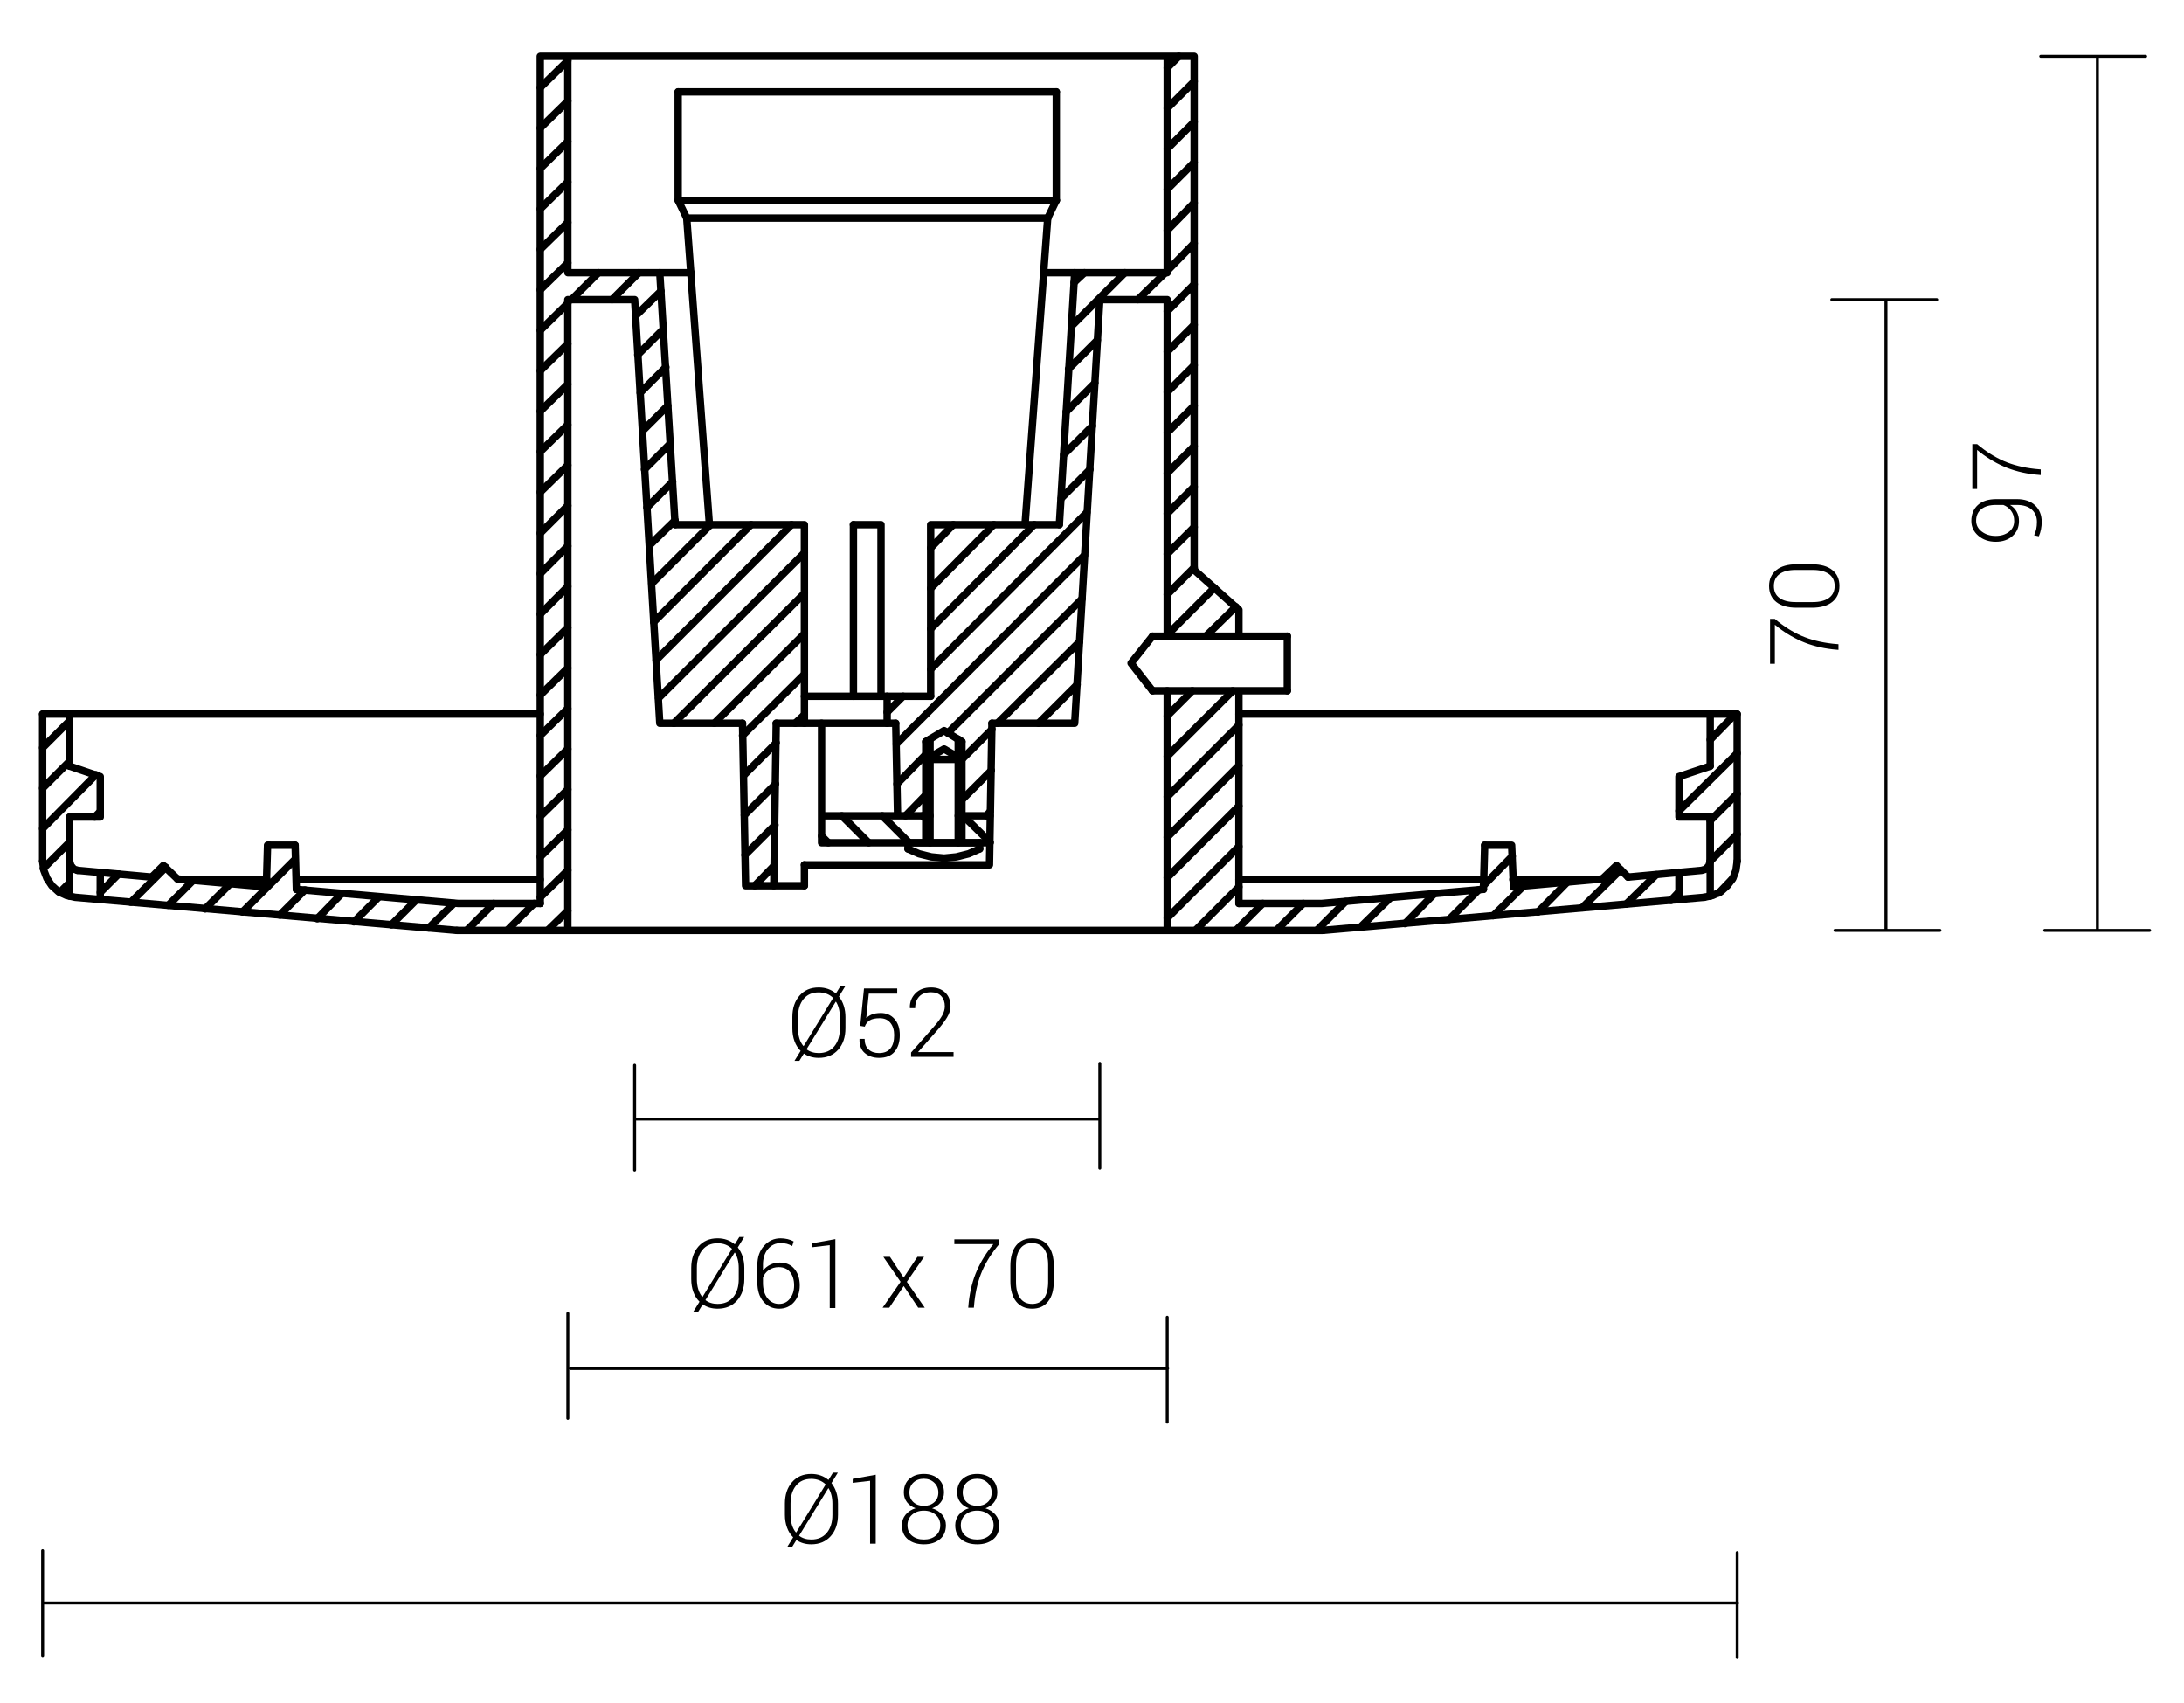 <?xml version="1.0" encoding="utf-8"?>
<!-- Generator: Adobe Illustrator 21.0.0, SVG Export Plug-In . SVG Version: 6.00 Build 0)  -->
<svg version="1.1" xmlns="http://www.w3.org/2000/svg" xmlns:xlink="http://www.w3.org/1999/xlink" x="0px" y="0px"
	 viewBox="0 0 1525.25 1189.261" style="enable-background:new 0 0 1525.25 1189.261;" xml:space="preserve">
<style type="text/css">
	.st0{fill:none;stroke:#000000;stroke-width:5.169;stroke-linecap:round;stroke-linejoin:round;stroke-miterlimit:10;}
	.st1{fill:none;stroke:#000000;stroke-width:2.068;stroke-linecap:round;stroke-linejoin:round;stroke-miterlimit:10;}
</style>
<g id="Warstwa_1">
	<path class="st0" d="M1200.356,623.534l9.419-9.844 M1194.359,601.282l18.849-18.818
		 M1166.969,628.672l5.572-5.987 M1194.359,573.034l18.849-18.829 M1135.711,631.247
		l20.979-20.545 M1172.541,566.179l40.666-40.221 M1104.909,633.791l26.966-26.523
		 M1194.359,516.538l17.556-17.971 M1074.097,636.81l20.545-20.97 M1042.86,639.374
		l20.958-20.545 M1035.995,618.405l20.121-20.555 M1012.037,641.948l20.536-20.545
		 M981.225,644.926l20.535-20.969 M949.978,647.5l20.958-20.545 M919.591,649.642
		l20.12-20.112 M891.352,649.642l18.818-18.82 M863.094,649.642l18.829-18.82
		 M834.846,649.642l30.379-30.389 M815.159,641.09l50.066-50.075 M815.159,612.852
		l50.066-50.095 M815.159,584.584l50.066-50.066 M815.159,556.336l50.066-50.076
		 M815.159,528.087l45.805-45.785 M815.159,499.849l17.547-17.547 M842.115,444.201
		l20.979-20.535 M815.159,443.353l32.953-32.963 M688.89,569.612l2.574-2.999
		 M725.276,504.988l26.966-26.976 M815.159,415.104l18.829-18.838 M671.777,558.476
		l20.546-20.535 M696.603,504.988l57.345-56.931 M671.777,530.238l20.97-20.97
		 M815.159,386.856l18.829-18.829 M632.394,569.612l14.134-14.569 M661.934,511.833
		l93.73-93.73 M815.159,358.598l18.829-18.829 M626.407,547.35l20.121-20.545
		 M625.973,519.536l131.407-131.822 M815.159,330.361l18.829-18.839 M527.104,618.405
		l13.276-13.7 M649.95,467.31l109.146-109.559 M619.562,497.275l11.125-11.126
		 M815.159,302.113l18.829-18.829 M520.259,597.002l20.979-20.979 M741.116,347.906
		l20.111-20.121 M649.95,439.072l72.327-72.761 M815.159,273.864l18.829-18.829
		 M519.836,569.178l21.827-21.828 M649.95,410.824l44.079-44.513 M742.822,317.519
		l20.111-20.121 M555.362,504.988l6.421-5.997 M815.159,245.616l18.829-18.829
		 M519.412,541.373l22.685-22.695 M649.95,382.576l15.831-16.265 M744.538,287.564
		l20.111-20.13 M518.554,513.539l43.23-42.796 M815.159,217.368l18.829-18.839
		 M382.451,649.642l14.115-13.7 M746.245,257.589l20.121-20.1 M498.867,504.988
		l62.917-62.493 M794.614,209.231l19.263-18.829 M377.312,626.521l19.254-18.819
		 M815.159,189.12l18.829-19.263 M354.193,649.642l18.839-18.82 M470.618,504.988
		l91.166-90.742 M748.395,227.635l37.224-37.233 M377.312,598.284l19.254-18.829
		 M815.159,160.871l18.829-19.262 M325.945,649.642l18.839-18.82 M459.917,487.431
		l101.867-101.433 M750.101,197.247l7.279-6.845 M377.312,570.045l19.254-18.838
		 M815.159,132.199l18.829-18.839 M299.413,647.924l17.547-17.102 M458.201,460.899
		l94.598-94.588 M377.312,541.787l19.254-18.818 M815.159,103.951l18.829-18.829
		 M273.305,645.784l17.556-17.547 M456.494,434.357l68.047-68.046 M377.312,513.539
		l19.254-18.838 M815.159,75.693l18.829-18.829 M247.197,643.664l17.547-17.567
		 M455.212,407.401l41.08-41.09 M377.312,485.301l19.254-18.839 M815.159,47.454
		l8.127-8.137 M221.523,641.524l17.113-17.567 M377.312,457.053l19.254-18.839
		 M453.496,380.859l17.98-17.546 M195.405,638.94l17.547-17.537 M377.312,428.795
		l19.254-19.263 M451.79,354.328l17.97-17.97 M169.308,636.81l36.8-36.81
		 M377.312,400.546l19.254-19.253 M186.854,591.015l0.848-0.858 M450.073,327.785
		l17.971-17.97 M143.19,634.659l17.556-17.546 M377.312,372.298l19.254-19.263
		 M448.78,300.82l17.557-17.537 M117.517,632.105l17.122-17.133 M377.312,343.626
		l19.254-18.829 M447.075,274.288l17.971-17.97 M91.409,629.955l24.392-24.402
		 M377.312,315.379l19.254-18.829 M445.359,247.747l17.98-17.971 M70.015,623.11
		l12.833-12.842 M377.312,287.13l19.254-18.829 M443.652,220.79l17.981-17.546
		 M41.757,623.11l6.855-6.855 M377.312,258.882l19.254-18.829 M66.159,570.47
		l3.856-3.857 M427.388,209.231l18.839-18.829 M30.208,606.411l18.404-18.395
		 M377.312,230.634l19.254-18.829 M399.14,209.231l18.829-18.829 M29.774,578.597
		l37.233-37.658 M377.312,202.386l19.254-18.829 M29.774,550.358l18.838-18.838
		 M377.312,174.137l19.254-18.828 M29.774,522.11l18.838-18.829 M377.312,145.889
		l19.254-18.838 M377.312,117.641l19.254-18.829 M377.312,89.393l19.254-18.829
		 M377.312,61.145l19.254-18.829"/>
	<path class="st0" d="M561.784,486.149h88.167 M692.747,504.988h57.778 M542.097,504.988h83.453
		 M460.775,504.988h57.779 M768.082,209.231l-17.557,295.758 M750.525,190.402
		l-10.701,175.91 M443.217,209.231l17.557,295.758 M460.775,190.402l10.701,175.91
		 M768.082,209.231h47.077 M396.566,209.231h46.652 M815.159,482.302v167.339
		 M815.159,209.231v234.97 M815.159,39.317v151.085 M833.988,39.317v358.655
		 M396.566,209.231v440.411 M396.566,39.317v151.085 M377.312,39.317v591.505
		 M750.525,190.402h64.634 M396.566,190.402h64.209 M377.312,39.317h456.676"/>
	<polyline class="st0" points="596.018,366.311 615.281,366.311 615.281,486.149 	"/>
	<line class="st0" x1="596.018" y1="366.311" x2="596.018" y2="486.149"/>
	<polyline class="st0" points="561.784,504.988 561.784,366.311 471.476,366.311 	"/>
	<polyline class="st0" points="649.95,486.149 649.95,366.311 739.824,366.311 	"/>
	<path class="st0" d="M899.044,482.302h-94.164 M899.044,444.201h-94.164 M865.224,444.201
		V425.806 M865.224,630.822V482.302 M833.988,397.972l31.237,27.834 M728.698,190.402
		h21.827 M460.775,190.402h21.827"/>
	<polyline class="st0" points="804.881,444.201 789.899,463.04 804.881,482.302 	"/>
	<path class="st0" d="M737.693,139.902l-5.997,12.408 M899.044,444.201v38.101"/>
	<polyline class="st0" points="473.617,139.902 479.604,152.31 731.696,152.31 	"/>
	<path class="st0" d="M473.617,64.143h264.076 M731.696,152.31L715.856,366.311
		 M479.604,152.31l15.83,214.001"/>
	<polyline class="st0" points="737.693,139.902 473.617,139.902 473.617,64.143 	"/>
	<path class="st0" d="M105.957,612.408l-51.792-4.705 M185.996,619.253l-62.059-5.563
		 M319.958,630.822L206.965,620.969 M923.86,649.642H319.1 M377.312,630.822h-57.354
		 M737.693,64.143v75.759"/>
	<polyline class="st0" points="48.612,601.282 49.461,604.29 51.601,606.834 54.165,607.703 	"/>
	<polyline class="st0" points="29.774,601.282 30.632,607.703 32.772,613.266 36.195,618.405 
		40.909,622.685 46.472,625.239 52.459,626.521 319.1,649.642 	"/>
	<path class="st0" d="M48.612,625.684v-55.214 M29.774,601.282V498.567"/>
	<polyline class="st0" points="48.612,534.933 48.612,498.567 29.774,498.567 	"/>
	<polyline class="st0" points="865.224,630.822 923.012,630.822 1035.995,620.969 	"/>
	<line class="st0" x1="1056.964" y1="619.253" x2="1119.033" y2="613.69"/>
	<polyline class="st0" points="1137.004,612.408 1188.372,607.703 1191.359,606.834 
		1193.52,604.29 1194.359,601.282 	"/>
	<polyline class="st0" points="1190.088,626.521 1196.064,625.239 1201.638,622.685 
		1206.343,618.405 1210.199,613.266 1212.329,607.703 1213.207,601.282 	"/>
	<path class="st0" d="M1194.359,601.282v-30.812 M1213.207,601.282V498.567 M923.86,649.642
		l266.228-23.12"/>
	<polyline class="st0" points="1194.359,534.933 1194.359,498.567 1213.207,498.567 	"/>
	<path class="st0" d="M206.965,614.134h170.347 M125.643,614.134h60.777"/>
	<polyline class="st0" points="105.957,612.408 114.094,604.29 123.938,613.69 	"/>
	<path class="st0" d="M1035.995,614.134H865.224 M1116.893,614.134h-60.353"/>
	<polyline class="st0" points="1137.004,612.408 1128.877,604.29 1119.033,613.69 	"/>
	<polyline class="st0" points="48.612,570.47 70.015,570.47 70.015,542.212 48.612,534.933 	"/>
	<line class="st0" x1="70.015" y1="608.985" x2="70.015" y2="628.237"/>
	<polyline class="st0" points="206.107,590.157 186.854,590.157 185.996,619.253 	"/>
	<line class="st0" x1="206.107" y1="590.157" x2="206.965" y2="620.969"/>
	<polyline class="st0" points="1036.863,590.157 1055.682,590.157 1056.964,619.253 	"/>
	<line class="st0" x1="1036.863" y1="590.157" x2="1035.995" y2="620.969"/>
	<polyline class="st0" points="1194.359,625.684 1194.359,570.47 1172.541,570.47 
		1172.541,542.212 1194.359,534.933 	"/>
	<path class="st0" d="M1194.359,498.567H865.224 M48.612,498.567h328.7 M1172.541,608.985
		v19.253"/>
	<polyline class="st0" points="518.554,504.988 520.694,618.405 561.784,618.405 	"/>
	<path class="st0" d="M561.784,618.405v-14.558 M542.097,504.988l-1.716,113.417"/>
	<path class="st0" d="M691.464,588.016l-18.828-18.404 M646.528,571.762l-2.141-2.15
		 M634.968,588.44l-18.829-18.828 M606.72,588.44l-18.829-18.828 M578.472,588.44
		l-4.705-4.704"/>
	<polyline class="st0" points="692.747,504.988 691.031,603.847 561.784,603.847 	"/>
	<path class="st0" d="M671.777,588.44v-70.62 M646.528,588.44v-70.62 M646.528,530.238
		h25.249 M573.767,588.44h117.697 M669.203,569.612h22.261 M573.767,569.612h75.749
		 M573.767,504.988v83.451 M625.549,504.988l1.292,64.624 M669.203,569.612h22.261
		 M626.841,569.612h22.675 M619.562,504.988v-18.839"/>
	<polyline class="st0" points="646.528,517.82 659.36,510.117 671.777,517.82 	"/>
	<polyline class="st0" points="646.528,530.238 659.36,522.968 671.777,530.238 	"/>
	<path class="st0" d="M669.203,588.44v-72.336 M649.516,588.44v-72.336"/>
	<polyline class="st0" points="684.185,588.44 634.11,588.44 634.11,592.721 	"/>
	<line class="st0" x1="684.185" y1="588.44" x2="684.185" y2="592.721"/>
	<polyline class="st0" points="634.11,592.721 641.813,596.133 650.374,598.284 659.36,599.142 
		667.931,598.284 676.482,596.133 684.185,592.721 	"/>
</g>
<g id="Warstwa_2">
	<path class="st1" d="M1317.103,649.197V209.402 M1279.274,209.231h73.276 M927.717,649.642"/>
	<path class="st1" d="M1464.765,649.197V39.529 M1425.19,39.317h73.265 M1427.976,649.642
		h73.276 M1281.536,649.642h73.276"/>
	<path class="st1" d="M398.554,955.528H815.451 M815.159,919.738v73.256 M396.566,917.072
		v73.265"/>
	<path class="st1" d="M31.015,1119.243h1182.566 M1213.207,1084.079v73.265 M29.774,1082.716
		v73.265"/>
	<path class="st1" d="M444.581,781.371h322.178 M768.082,742.442v73.256 M443.217,743.774
		v73.256"/>
</g>
<g id="Warstwa_3">
	<g>
		<path d="M590.443,717.958c0,6.169-1.689,11.156-5.069,14.962
			c-3.38,3.807-7.913,5.71-13.601,5.71c-2.013,0-3.888-0.258-5.627-0.771
			s-3.319-1.264-4.741-2.248l-3.149,5.086h-3.413l4.299-6.956
			c-1.882-1.837-3.314-4.106-4.299-6.808c-0.984-2.702-1.477-5.693-1.477-8.975
			v-7.776c0-6.146,1.662-11.134,4.987-14.962
			c3.325-3.827,7.787-5.742,13.388-5.742c2.384,0,4.588,0.361,6.611,1.083
			c2.022,0.722,3.833,1.761,5.43,3.117l3.15-5.118h3.412l-4.462,7.284
			c1.465,1.837,2.592,3.976,3.38,6.414c0.787,2.439,1.181,5.081,1.181,7.924
			V717.958z M557.304,717.997c0,2.585,0.322,4.935,0.968,7.049
			s1.58,3.873,2.806,5.274l0.197,0.033l20.572-33.553
			c-1.269-1.249-2.751-2.207-4.446-2.875s-3.582-1.003-5.659-1.003
			c-4.551,0-8.094,1.578-10.631,4.732c-2.538,3.155-3.807,7.317-3.807,12.487V717.997
			z M586.539,710.143c0-2.124-0.235-4.102-0.706-5.931s-1.132-3.412-1.984-4.749
			h-0.197l-20.376,33.158c1.116,0.876,2.39,1.539,3.822,1.988
			s2.991,0.673,4.676,0.673c4.659,0,8.285-1.571,10.877-4.715
			c2.593-3.145,3.889-7.334,3.889-12.57V710.143z"/>
		<path d="M600.746,716.317l2.658-26.15h23.197v3.642h-19.851l-1.772,17.029
			c1.203-1.094,2.527-1.936,3.971-2.526s3.401-0.919,5.873-0.984
			c4.068-0.065,7.35,1.302,9.844,4.102c2.493,2.801,3.74,6.562,3.74,11.287
			c0,4.835-1.209,8.695-3.626,11.583c-2.417,2.887-6.054,4.331-10.909,4.331
			c-3.938,0-7.219-1.1-9.844-3.298s-3.883-5.452-3.773-9.762l0.065-0.196h3.512
			c0,3.205,0.912,5.657,2.739,7.358c1.826,1.7,4.26,2.55,7.301,2.55
			c3.543,0,6.195-1.069,7.957-3.21c1.76-2.142,2.641-5.243,2.641-9.307
			c0-3.561-0.881-6.417-2.641-8.568c-1.762-2.151-4.228-3.228-7.399-3.228
			c-3.062,0-5.397,0.486-7.005,1.46c-1.608,0.974-2.773,2.444-3.495,4.413
			L600.746,716.317z"/>
		<path d="M665.942,737.94H636.281v-3.052l15.651-17.718
			c2.887-3.259,4.927-5.988,6.119-8.187s1.788-4.304,1.788-6.316
			c0-2.975-0.837-5.359-2.51-7.152c-1.674-1.794-4.042-2.691-7.104-2.691
			c-3.632,0-6.388,1.007-8.269,3.02c-1.882,2.013-2.822,4.703-2.822,8.071h-3.642
			l-0.066-0.197c-0.109-3.98,1.182-7.35,3.872-10.105s6.333-4.135,10.927-4.135
			c4.111,0,7.403,1.182,9.876,3.544c2.472,2.362,3.708,5.534,3.708,9.516
			c0,2.625-0.826,5.288-2.478,7.989c-1.652,2.702-3.954,5.715-6.907,9.04
			l-13.157,14.863l0.065,0.164h24.608V737.94z"/>
	</g>
	<g>
		<path d="M1422.532,364.418c0-3.631-1.21-6.519-3.632-8.662
			s-5.893-3.216-10.411-3.216h-4.79c2.013,1.16,3.565,2.719,4.659,4.676
			c1.094,1.958,1.641,4.14,1.641,6.546c0,4.354-1.51,7.858-4.528,10.516
			c-3.019,2.658-6.923,3.987-11.714,3.987c-4.834,0-8.881-1.395-12.14-4.184
			c-3.26-2.789-4.89-6.239-4.89-10.353c0-4.615,1.505-8.312,4.512-11.09
			c3.008-2.777,7.378-4.167,13.108-4.167h14.076c5.534,0,9.827,1.466,12.879,4.396
			c3.051,2.932,4.577,6.781,4.577,11.55c0,1.706-0.167,3.418-0.497,5.135
			c-0.331,1.718-0.84,3.353-1.524,4.905l-3.294-0.722
			c0.7-1.487,1.203-2.958,1.509-4.413
			C1422.38,367.869,1422.532,366.233,1422.532,364.418z M1406.652,363.762
			c0-2.844-0.727-5.223-2.18-7.137s-3.25-3.275-5.391-4.085h-5.047
			c-4.522,0-7.979,0.99-10.372,2.97c-2.392,1.979-3.589,4.665-3.589,8.055
			c0,3.085,1.333,5.628,3.999,7.629c2.665,2.002,5.888,3.002,9.667,3.002
			c3.671,0,6.74-0.939,9.209-2.821
			C1405.418,369.493,1406.652,366.956,1406.652,363.762z"/>
		<path d="M1380.764,310.082c6.125,5.162,12.343,9.11,18.653,11.845
			c6.312,2.734,13.567,4.561,21.771,5.479l4.003,0.361v3.938L1421.188,331.344
			c-8.093-0.919-15.416-2.822-21.968-5.709c-6.551-2.888-12.703-6.715-18.456-11.484
			v27.267h-3.347v-31.335H1380.764z"/>
	</g>
	<g>
		<path d="M1239.502,432.13c6.125,5.162,12.343,9.11,18.653,11.845
			c6.312,2.734,13.567,4.561,21.771,5.479l4.003,0.361v3.938l-4.003-0.361
			c-8.093-0.919-15.416-2.822-21.968-5.709c-6.551-2.888-12.703-6.715-18.456-11.484
			v27.267h-3.347v-31.335H1239.502z"/>
		<path d="M1265.391,394.003c6.168,0,10.915,1.334,14.24,4.003
			s4.987,6.377,4.987,11.123c0,4.725-1.668,8.438-5.004,11.14
			s-8.077,4.052-14.224,4.052h-10.664c-6.146,0-10.894-1.334-14.24-4.003
			c-3.347-2.668-5.021-6.376-5.021-11.123c0-4.746,1.674-8.465,5.021-11.156
			c3.347-2.69,8.094-4.035,14.24-4.035H1265.391z M1254.059,397.94
			c-4.896,0-8.661,0.963-11.295,2.887c-2.634,1.926-3.951,4.715-3.951,8.367
			c0,3.653,1.317,6.431,3.951,8.334s6.398,2.854,11.295,2.854h11.901
			c4.853,0,8.617-0.968,11.295-2.903c2.678-1.937,4.016-4.72,4.016-8.351
			s-1.332-6.403-3.999-8.317s-6.438-2.871-11.312-2.871H1254.059z"/>
	</g>
	<g>
		<path d="M519.814,893.104c0,6.169-1.689,11.156-5.069,14.962
			c-3.38,3.807-7.913,5.71-13.601,5.71c-2.013,0-3.888-0.258-5.627-0.771
			s-3.319-1.264-4.741-2.248l-3.149,5.086h-3.413l4.299-6.956
			c-1.882-1.837-3.314-4.106-4.299-6.808c-0.984-2.702-1.477-5.693-1.477-8.975
			v-7.776c0-6.146,1.662-11.134,4.987-14.962
			c3.325-3.827,7.787-5.742,13.388-5.742c2.384,0,4.588,0.361,6.611,1.083
			c2.022,0.722,3.833,1.761,5.43,3.117l3.15-5.118h3.412l-4.462,7.284
			c1.465,1.837,2.592,3.976,3.38,6.414c0.787,2.439,1.181,5.081,1.181,7.924
			V893.104z M486.675,893.144c0,2.585,0.322,4.935,0.968,7.049
			s1.58,3.873,2.806,5.274L490.646,905.5l20.572-33.553
			c-1.269-1.249-2.751-2.207-4.446-2.875s-3.582-1.003-5.659-1.003
			c-4.551,0-8.094,1.578-10.631,4.732c-2.538,3.155-3.807,7.317-3.807,12.487V893.144
			z M515.91,885.289c0-2.124-0.235-4.102-0.706-5.931s-1.132-3.412-1.984-4.749
			h-0.197l-20.376,33.158c1.116,0.876,2.39,1.539,3.822,1.988
			s2.991,0.673,4.676,0.673c4.659,0,8.285-1.571,10.877-4.715
			c2.593-3.145,3.889-7.334,3.889-12.57V885.289z"/>
		<path d="M545.146,864.624c1.64,0,3.259,0.187,4.855,0.559s3.019,0.907,4.266,1.607
			l-1.018,3.216c-1.246-0.7-2.482-1.215-3.707-1.543
			c-1.226-0.328-2.69-0.492-4.396-0.492c-3.544,0-6.48,1.379-8.811,4.135
			c-2.329,2.756-3.494,6.377-3.494,10.86v4.232
			c1.312-1.706,2.985-3.072,5.021-4.101c2.034-1.028,4.286-1.543,6.759-1.543
			c4.287,0,7.678,1.477,10.172,4.43c2.493,2.953,3.74,6.804,3.74,11.55
			c0,4.703-1.34,8.586-4.02,11.648s-6.163,4.594-10.45,4.594
			c-4.397,0-8.022-1.641-10.877-4.922s-4.282-7.776-4.282-13.485v-12.042
			c0-5.513,1.563-10.008,4.692-13.485
			C536.724,866.363,540.573,864.624,545.146,864.624z M543.833,884.771
			c-2.647,0-4.961,0.688-6.94,2.064c-1.979,1.377-3.33,3.146-4.052,5.309v3.507
			c0,4.565,1.05,8.17,3.149,10.813c2.101,2.644,4.791,3.965,8.072,3.965
			c3.193,0,5.747-1.25,7.661-3.751c1.914-2.502,2.871-5.555,2.871-9.16
			c0-3.822-0.93-6.902-2.789-9.24S547.288,884.771,543.833,884.771z"/>
		<path d="M583.403,913.316h-3.938v-43.901l-12.14,1.411v-2.757l16.077-2.887V913.316z"/>
		<path d="M631.078,892.088l9.614-14.503h4.659l-12.042,17.423l12.534,18.079H641.25
			l-10.106-15.126l-10.105,15.126h-4.659l12.566-18.079l-12.041-17.423h4.626
			L631.078,892.088z"/>
		<path d="M697.816,868.66c-5.162,6.125-9.11,12.343-11.845,18.653
			c-2.734,6.312-4.561,13.567-5.479,21.771l-0.361,4.003h-3.938l0.361-4.003
			c0.919-8.093,2.822-15.416,5.709-21.968c2.888-6.551,6.715-12.703,11.484-18.456
			h-27.267v-3.347h31.335V868.66z"/>
		<path d="M735.943,894.549c0,6.168-1.334,10.915-4.003,14.24
			s-6.377,4.987-11.123,4.987c-4.725,0-8.438-1.668-11.14-5.004
			s-4.052-8.077-4.052-14.224v-10.664c0-6.146,1.334-10.894,4.003-14.24
			c2.668-3.347,6.376-5.021,11.123-5.021c4.746,0,8.465,1.674,11.156,5.021
			c2.69,3.347,4.035,8.094,4.035,14.24V894.549z M732.006,883.217
			c0-4.896-0.963-8.661-2.887-11.295c-1.926-2.634-4.715-3.951-8.367-3.951
			c-3.653,0-6.431,1.317-8.334,3.951s-2.854,6.398-2.854,11.295v11.901
			c0,4.853,0.968,8.617,2.903,11.295c1.937,2.678,4.72,4.016,8.351,4.016
			s6.403-1.332,8.317-3.999s2.871-6.438,2.871-11.312V883.217z"/>
	</g>
	<g>
		<path d="M585.238,1057.614c0,6.169-1.689,11.156-5.069,14.962
			c-3.38,3.807-7.913,5.71-13.601,5.71c-2.013,0-3.888-0.258-5.627-0.771
			s-3.319-1.264-4.741-2.248l-3.149,5.086h-3.413l4.299-6.956
			c-1.882-1.837-3.314-4.106-4.299-6.808c-0.984-2.702-1.477-5.693-1.477-8.975
			v-7.776c0-6.146,1.662-11.134,4.987-14.962
			c3.325-3.827,7.787-5.742,13.388-5.742c2.384,0,4.588,0.361,6.611,1.083
			c2.022,0.722,3.833,1.761,5.43,3.117l3.15-5.118h3.412L580.678,1035.5
			c1.465,1.837,2.592,3.976,3.38,6.414c0.787,2.439,1.181,5.081,1.181,7.924
			V1057.614z M552.099,1057.653c0,2.585,0.322,4.935,0.968,7.049
			s1.58,3.873,2.806,5.274l0.197,0.033l20.572-33.553
			c-1.269-1.249-2.751-2.207-4.446-2.875s-3.582-1.003-5.659-1.003
			c-4.551,0-8.094,1.578-10.631,4.732c-2.538,3.155-3.807,7.317-3.807,12.487
			V1057.653z M581.334,1049.799c0-2.124-0.235-4.102-0.706-5.931
			s-1.132-3.412-1.984-4.749h-0.197l-20.376,33.158
			c1.116,0.876,2.39,1.539,3.822,1.988s2.991,0.673,4.676,0.673
			c4.659,0,8.285-1.571,10.877-4.715c2.593-3.145,3.889-7.334,3.889-12.57
			V1049.799z"/>
		<path d="M611.586,1077.826h-3.938v-43.901l-12.14,1.411v-2.757l16.077-2.887V1077.826z"/>
		<path d="M659.262,1042.128c0,2.581-0.755,4.839-2.265,6.775
			c-1.509,1.936-3.521,3.342-6.037,4.216c2.909,0.897,5.244,2.391,7.005,4.479
			c1.761,2.09,2.642,4.534,2.642,7.334c0,4.287-1.433,7.585-4.298,9.893
			c-2.866,2.308-6.552,3.462-11.058,3.462c-4.594,0-8.308-1.148-11.14-3.445
			c-2.833-2.297-4.249-5.6-4.249-9.909c0-2.822,0.863-5.277,2.592-7.366
			c1.728-2.089,4.047-3.582,6.956-4.479c-2.516-0.875-4.512-2.275-5.988-4.2
			s-2.215-4.178-2.215-6.759c0-4.112,1.297-7.306,3.889-9.581
			s5.955-3.413,10.09-3.413c4.111,0,7.485,1.144,10.122,3.429
			C657.943,1034.849,659.262,1038.037,659.262,1042.128z M656.669,1064.948
			c0-3.014-1.094-5.466-3.281-7.354s-4.922-2.834-8.202-2.834
			c-3.325,0-6.06,0.945-8.203,2.834c-2.145,1.889-3.216,4.341-3.216,7.354
			c0,3.123,1.061,5.569,3.183,7.338s4.89,2.652,8.302,2.652
			c3.324,0,6.059-0.889,8.203-2.669
			C655.597,1070.489,656.669,1068.049,656.669,1064.948z M655.324,1042.095
			c0-2.756-0.968-5.048-2.904-6.874c-1.936-1.826-4.348-2.74-7.234-2.74
			c-2.953,0-5.371,0.876-7.252,2.625c-1.881,1.751-2.821,4.08-2.821,6.989
			c0,2.821,0.945,5.081,2.838,6.775c1.892,1.695,4.325,2.543,7.301,2.543
			c2.909,0,5.315-0.848,7.219-2.543C654.372,1047.176,655.324,1044.916,655.324,1042.095
			z"/>
		<path d="M696.503,1042.128c0,2.581-0.755,4.839-2.265,6.775
			c-1.509,1.936-3.521,3.342-6.037,4.216c2.909,0.897,5.244,2.391,7.005,4.479
			c1.761,2.09,2.642,4.534,2.642,7.334c0,4.287-1.433,7.585-4.298,9.893
			c-2.866,2.308-6.552,3.462-11.058,3.462c-4.594,0-8.308-1.148-11.14-3.445
			c-2.833-2.297-4.249-5.6-4.249-9.909c0-2.822,0.863-5.277,2.592-7.366
			c1.728-2.089,4.047-3.582,6.956-4.479c-2.516-0.875-4.512-2.275-5.988-4.2
			s-2.215-4.178-2.215-6.759c0-4.112,1.297-7.306,3.889-9.581
			s5.955-3.413,10.09-3.413c4.111,0,7.485,1.144,10.122,3.429
			C695.185,1034.849,696.503,1038.037,696.503,1042.128z M693.91,1064.948
			c0-3.014-1.094-5.466-3.281-7.354s-4.922-2.834-8.202-2.834
			c-3.325,0-6.06,0.945-8.203,2.834c-2.145,1.889-3.216,4.341-3.216,7.354
			c0,3.123,1.061,5.569,3.183,7.338s4.89,2.652,8.302,2.652
			c3.324,0,6.059-0.889,8.203-2.669
			C692.838,1070.489,693.91,1068.049,693.91,1064.948z M692.565,1042.095
			c0-2.756-0.968-5.048-2.904-6.874c-1.936-1.826-4.348-2.74-7.234-2.74
			c-2.953,0-5.371,0.876-7.252,2.625c-1.881,1.751-2.821,4.08-2.821,6.989
			c0,2.821,0.945,5.081,2.838,6.775c1.892,1.695,4.325,2.543,7.301,2.543
			c2.909,0,5.315-0.848,7.219-2.543C691.613,1047.176,692.565,1044.916,692.565,1042.095
			z"/>
	</g>
</g>
</svg>
